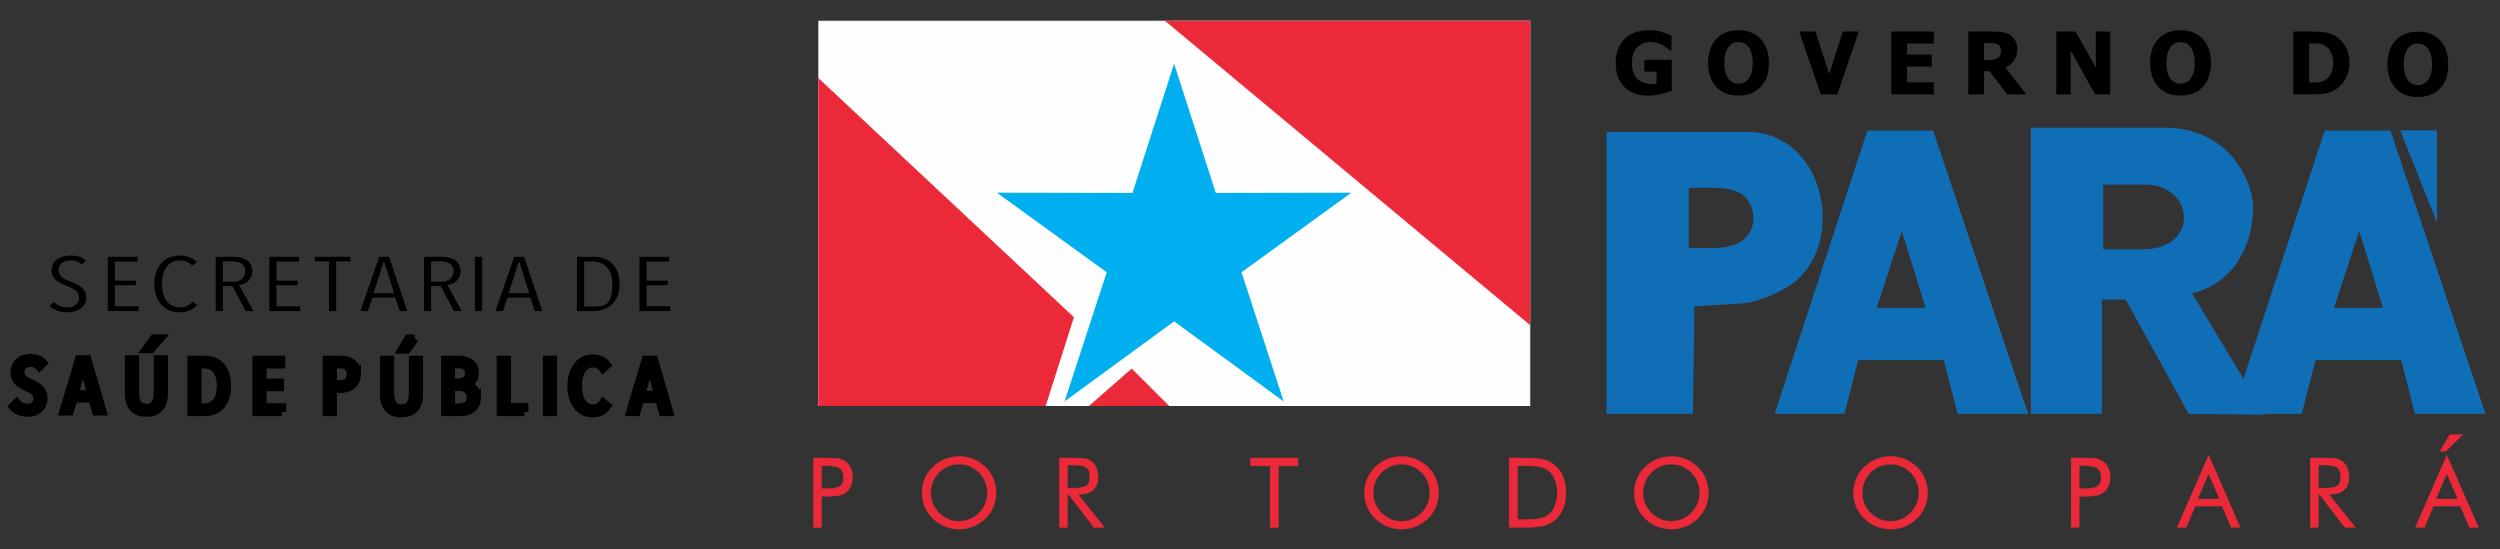 <?xml version="1.0" encoding="UTF-8"?>
<!DOCTYPE svg PUBLIC "-//W3C//DTD SVG 1.1//EN" "http://www.w3.org/Graphics/SVG/1.1/DTD/svg11.dtd">
<!-- Creator: CorelDRAW 2020 (64 Bit) -->
<svg xmlns="http://www.w3.org/2000/svg" xml:space="preserve" width="45.5cm" height="10cm" version="1.1" style="shape-rendering:geometricPrecision; text-rendering:geometricPrecision; image-rendering:optimizeQuality; fill-rule:evenodd; clip-rule:evenodd"
viewBox="0 0 45500 10000"
 xmlns:xlink="http://www.w3.org/1999/xlink"
 xmlns:xodm="http://www.corel.com/coreldraw/odm/2003">
 <rect x="0" y="0" width="45500" height="10000" fill="#333333" stroke="none"/>
 <defs>
  <style type="text/css">
   <![CDATA[
    .str6 {stroke:black;stroke-width:150;stroke-miterlimit:22.926}
    .str0 {stroke:#FEFEFE;stroke-width:20;stroke-miterlimit:22.926}
    .str2 {stroke:#00AFEF;stroke-width:20;stroke-miterlimit:22.926}
    .str3 {stroke:#106EB7;stroke-width:20;stroke-miterlimit:22.926}
    .str4 {stroke:#106EB7;stroke-width:20;stroke-miterlimit:22.926}
    .str1 {stroke:#EB2939;stroke-width:20;stroke-miterlimit:22.926}
    .str5 {stroke:#EB2939;stroke-width:7.62;stroke-miterlimit:22.926}
    .fil0 {fill:#FEFEFE}
    .fil2 {fill:#00AFEF}
    .fil3 {fill:#106EB7}
    .fil5 {fill:#106EB7}
    .fil1 {fill:#EB2939}
    .fil6 {fill:#00AFEF;fill-rule:nonzero}
    .fil7 {fill:black;fill-rule:nonzero}
    .fil9 {fill:black;fill-rule:nonzero}
    .fil4 {fill:#106EB7;fill-rule:nonzero}
    .fil8 {fill:#EB2939;fill-rule:nonzero}
   ]]>
  </style>
    <mask id="id0">
  <linearGradient id="id1" gradientUnits="userSpaceOnUse" x1="16819.54" y1="4199.49" x2="24563.07" y2="4235.16">
   <stop offset="0" style="stop-opacity:0; stop-color:white"/>
   <stop offset="1" style="stop-opacity:1; stop-color:white"/>
  </linearGradient>
     <rect style="fill:url(#id1)" x="18164.54" y="1181.61" width="6408.53" height="6107.12"/>
    </mask>
    <mask id="id2">
  <linearGradient id="id3" gradientUnits="userSpaceOnUse" x1="36784.92" y1="8315.19" x2="37257.73" y2="2357.3">
   <stop offset="0" style="stop-opacity:0; stop-color:white"/>
   <stop offset="0.69" style="stop-opacity:0.502; stop-color:white"/>
   <stop offset="1" style="stop-opacity:1; stop-color:white"/>
  </linearGradient>
     <rect style="fill:url(#id3)" x="29239.36" y="2324.66" width="11973.87" height="5206.38"/>
    </mask>
    <mask id="id4">
  <linearGradient id="id5" gradientUnits="userSpaceOnUse" x1="36784.92" y1="8315.19" x2="37257.73" y2="2357.3">
   <stop offset="0" style="stop-opacity:0; stop-color:white"/>
   <stop offset="0.69" style="stop-opacity:0.502; stop-color:white"/>
   <stop offset="1" style="stop-opacity:1; stop-color:white"/>
  </linearGradient>
     <rect style="fill:url(#id5)" x="40845.16" y="2375.84" width="4386.73" height="5155.2"/>
    </mask>
    <mask id="id6">
  <linearGradient id="id7" gradientUnits="userSpaceOnUse" x1="36784.92" y1="8315.19" x2="37257.73" y2="2357.3">
   <stop offset="0" style="stop-opacity:0; stop-color:white"/>
   <stop offset="0.69" style="stop-opacity:0.502; stop-color:white"/>
   <stop offset="1" style="stop-opacity:1; stop-color:white"/>
  </linearGradient>
     <rect style="fill:url(#id7)" x="43689.71" y="2373.08" width="663.14" height="1636.34"/>
    </mask>
 </defs>
 <g id="Camada_x0020_1">
  <g id="_1951253059552">
   <polygon class="fil0 str0" points="14904.45,7379.17 27840.84,7379.17 27840.84,387.03 14904.45,387.03 "/>
   <polygon class="fil1 str1" points="20596.73,6722.44 19845.82,7379.17 21255.09,7379.17 "/>
   <polygon class="fil1 str1" points="27840.84,387.03 21228.11,387.03 27840.84,5897.64 "/>
   <polygon class="fil1 str1" points="19023.81,7379.17 19533.69,5776.5 14904.45,1444 14904.45,7379.17 "/>
   <polygon class="fil2 str2" points="21368.81,1191.61 22119.47,3521.4 24563.07,3516.67 22583.41,4951.87 23342.98,7278.73 21368.81,5835.94 19394.63,7278.73 20154.2,4951.87 18174.54,3516.67 20618.14,3521.4 "/>
   <polygon class="fil3 str3" style="mask:url(#id0)" points="21368.81,1191.61 22119.47,3521.4 24563.07,3516.67 22583.41,4951.87 23342.98,7278.73 21368.81,5835.94 19394.63,7278.73 20154.2,4951.87 18174.54,3516.67 20618.14,3521.4 "/>
   <path class="fil4 str4" d="M29249.36 2411.43l2547.99 0c1382.83,0 1795.33,1933.63 868.77,2704.76 -216.9,180.52 -682.09,380.44 -985.89,398.5l-852.76 50.77 -25.58 1955.58 -1552.53 0 0 -5109.61zm1475.76 2114.38l381.16 0c300.7,0 511.7,-52.43 632.91,-156.16 121.2,-103.73 181.82,-236.61 181.82,-398.63 0,-157.37 -52.86,-290.04 -158.51,-399.78 -105.12,-109.16 -303.27,-164.35 -594.46,-164.35l-442.92 0 0 1118.92zm4660.45 2016.48l-1573.89 0 -251.76 978.75 -1246.7 0 1680.03 -5135.2 1181.79 0 1723.04 5135.2 -1261.9 0 -250.61 -978.75zm-327.52 -930.44l-444.3 -1441.4 -472.22 1441.4 916.52 0zm1914.39 1909.19l0 -5186.38 2434.36 0c1138.47,0 1636.84,963.15 1587.3,1567.94 -55.58,678.55 -413.42,1268.86 -1114.9,1429.12l954.59 1585.56 373.68 620.7 -571.14 -7.08 -795.95 -9.86 -1128.47 -2045.8c-14.58,-26.51 -38.3,-33.45 -50.58,-33.45l-417.82 0 0 2079.25 -1271.07 0zm1296.65 -2972.18l730.63 0c1041.14,0 970.64,-1200.16 26.82,-1200.16l-757.45 0 0 1200.16z"/>
   <path class="fil4 str4" d="M43709.38 6542.29l-1573.89 0 -251.76 978.75 -680.5 0 -362.91 -621.39 1476.74 -4513.81 1181.79 0 1723.04 5135.2 -1261.9 0 -250.61 -978.75zm-327.52 -930.44l-444.3 -1441.4 -472.22 1441.4 916.52 0z"/>
   <polygon class="fil5 str4" points="44342.85,2383.08 43699.71,2383.08 44342.85,3999.42 "/>
   <path class="fil6 str2" style="mask:url(#id2)" d="M29249.36 2411.43l2547.99 0c1382.83,0 1795.33,1933.63 868.77,2704.76 -216.9,180.52 -682.09,380.44 -985.89,398.5l-852.76 50.77 -25.58 1955.58 -1552.53 0 0 -5109.61zm1475.76 2114.38l381.16 0c300.7,0 511.7,-52.43 632.91,-156.16 121.2,-103.73 181.82,-236.61 181.82,-398.63 0,-157.37 -52.86,-290.04 -158.51,-399.78 -105.12,-109.16 -303.27,-164.35 -594.46,-164.35l-442.92 0 0 1118.92zm4660.45 2016.48l-1573.89 0 -251.76 978.75 -1246.7 0 1680.03 -5135.2 1181.79 0 1723.04 5135.2 -1261.9 0 -250.61 -978.75zm-327.52 -930.44l-444.3 -1441.4 -472.22 1441.4 916.52 0zm1914.39 1909.19l0 -5186.38 2434.36 0c1138.47,0 1636.84,963.15 1587.3,1567.94 -55.58,678.55 -413.42,1268.86 -1114.9,1429.12l954.59 1585.56 369.44 603.76 -1362.85 0 -1128.47 -2045.8c-14.58,-26.51 -38.3,-33.45 -50.58,-33.45l-417.82 0 0 2079.25 -1271.07 0zm1296.65 -2972.18l730.63 0c1041.14,0 970.64,-1200.16 26.82,-1200.16l-757.45 0 0 1200.16z"/>
   <path class="fil6 str2" style="mask:url(#id4)" d="M43709.38 6542.29l-1573.89 0 -251.76 978.75 -621.45 -1.33 -407.12 -665.48 1461.9 -4468.39 1181.79 0 1723.04 5135.2 -1261.9 0 -250.61 -978.75zm-327.52 -930.44l-444.3 -1441.4 -472.22 1441.4 916.52 0z"/>
   <polygon class="fil2 str2" style="mask:url(#id6)" points="44342.85,2383.08 43699.71,2383.08 44342.85,3999.42 "/>
   <path class="fil7" d="M1569.65 5408.98c0,-158.96 -145.81,-232.85 -289.76,-285.83 -111.73,-41.83 -212.1,-92.04 -212.1,-202.19 0,-128.27 109.84,-182.65 215.9,-182.65 81.43,0 149.62,22.31 200.73,75.29l81.43 -68.32c-64.39,-65.52 -166.65,-94.81 -285.96,-94.81 -174.22,0 -340.87,89.24 -340.87,271.89 0,157.56 128.77,225.88 272.68,278.86 119.34,44.63 229.17,100.41 229.17,211.94 0,115.73 -94.69,182.67 -213.99,182.67 -90.9,0 -185.6,-34.86 -244.31,-96.21l-81.43 68.32c70.06,71.1 193.16,117.13 327.64,117.13 189.35,0 340.87,-101.81 340.87,-276.09zm950.66 252.38l0 -87.84 -429.87 0 0 -383.45 384.42 0 0 -82.26 -384.42 0 0 -347.19 410.93 0 0 -86.46 -539.73 0 0 987.2 558.67 0zm1066.19 -111.56l-83.32 -62.75c-49.25,65.55 -132.58,108.78 -227.27,108.78 -219.67,0 -329.5,-195.22 -329.5,-428.07 0,-235.63 106.03,-428.05 327.63,-428.05 85.19,0 166.65,30.66 223.47,96.21l85.19 -64.15c-71.95,-83.66 -189.36,-121.3 -314.36,-121.3 -287.86,0 -460.18,220.31 -460.18,517.29 0,294.2 168.56,517.31 460.18,517.31 136.37,0 248.11,-48.8 318.16,-135.27zm1026.42 111.56l-261.31 -474.08c109.83,-12.55 240.5,-85.04 240.5,-252.38 0,-195.19 -168.55,-260.74 -344.67,-260.74l-321.96 0 0 987.2 130.67 0 0 -457.34 172.35 0 242.41 457.34 142.01 0zm-149.58 -722.26c0,118.5 -89.03,188.23 -231.07,188.23l-176.12 0 0 -370.9 170.45 0c119.31,0 236.74,40.43 236.74,182.67zm998.01 722.26l0 -87.84 -429.87 0 0 -383.45 384.42 0 0 -82.26 -384.42 0 0 -347.19 410.93 0 0 -86.46 -539.73 0 0 987.2 558.67 0zm916.62 -903.53l0 -83.67 -647.67 0 0 83.67 257.55 0 0 903.53 130.67 0 0 -903.53 259.45 0zm1034.11 903.53l-331.43 -987.2 -179.89 0 -340.87 987.2 134.44 0 85.22 -246.8 412.83 0 81.46 246.8 138.24 0zm-238.64 -324.87l-374.95 0 185.59 -574.47 7.57 0 181.79 574.47zm1229.9 324.87l-261.31 -474.08c109.83,-12.55 240.5,-85.04 240.5,-252.38 0,-195.19 -168.94,-260.74 -344.67,-260.74l-321.96 0 0 987.2 130.67 0 0 -457.34 172.35 0 242.41 457.34 142.01 0zm-149.58 -722.26c0,118.5 -89.42,188.23 -231.07,188.23l-176.12 0 0 -370.9 170.45 0c119.31,0 236.74,40.43 236.74,182.67zm521.78 722.26l0 -987.2 -132.58 0 0 987.2 132.58 0zm1094.64 0l-331.44 -987.2 -179.89 0 -340.87 987.2 134.44 0 85.23 -246.8 412.83 0 81.45 246.8 138.25 0zm-238.64 -324.87l-374.95 0 185.59 -574.47 7.57 0 181.79 574.47zm1643.8 -167.33c0,-324.87 -189.95,-495 -484.81,-495l-289.76 0 0 987.2 287.86 0c295.45,0 486.71,-168.71 486.71,-492.2zm-130.67 0c0,274.69 -65.8,407.13 -267.87,407.13l-245.36 0 0 -817.06 155.32 0c202.63,0 357.91,131.07 357.91,409.93zm1052.96 492.2l0 -87.84 -429.87 0 0 -383.45 384.42 0 0 -82.26 -384.42 0 0 -347.19 410.93 0 0 -86.46 -539.73 0 0 987.2 558.67 0z"/>
   <path class="fil8 str5" d="M14951.68 9030.94l0 565.94 -146.33 0 0 -1260.6 264.16 0c92.58,0 160.75,4.98 204.23,14.68 43.78,9.7 81.7,25.85 113.74,48.19 40.24,28.5 71.68,67.89 94.31,117.83 22.62,49.95 34.08,105.2 34.08,166.02 0,61.12 -11.46,116.37 -34.08,166.34 -22.63,49.95 -54.07,89.33 -94.31,117.83 -32.04,22.92 -69.96,39.36 -113.14,49.06 -43.5,9.7 -111.67,14.71 -204.83,14.71l-42 0 -75.83 0zm0 -135.77l75.83 0c128.4,0 215.08,-15 259.47,-45.25 44.36,-29.97 66.7,-82.57 66.7,-157.79 0,-80.23 -22.92,-136.66 -68.46,-169.27 -45.57,-32.62 -131.65,-49.06 -257.71,-49.06l-75.83 0 0 421.37zm2503.28 594.16c68.77,0 134.58,-12.93 196.59,-39.07 62.3,-26.16 118.43,-64.37 168.38,-114.31 49.34,-49.35 86.97,-105.22 112.82,-167.78 25.85,-62.61 38.81,-129.03 38.81,-198.95 0,-70.53 -12.96,-137.81 -39.1,-201.58 -26.14,-63.74 -63.79,-119.93 -112.53,-168.67 -49.37,-49.37 -105.22,-86.97 -167.52,-112.85 -61.98,-25.85 -128.1,-38.78 -197.45,-38.78 -69.93,0 -136.37,12.93 -198.93,38.78 -62.59,25.86 -117.83,63.48 -166.02,112.85 -49.37,49.95 -87,106.4 -112.85,169.56 -25.83,63.17 -38.78,130.16 -38.78,200.69 0,69.92 12.64,136.05 38.2,198.06 25.57,62.01 63.45,118.12 113.43,168.67 50.52,50.55 106.66,88.75 168.06,114.6 61.72,25.85 127.53,38.78 196.89,38.78zm673.49 -520.11c0,90.22 -16.72,175.14 -49.94,254.77 -33.2,79.92 -81.7,150.74 -145.47,212.74 -63.77,62.01 -137.21,109.6 -220.09,143.4 -83.14,33.51 -168.95,50.26 -257.99,50.26 -89.05,0 -174.55,-16.75 -257.11,-50.26 -82.28,-33.8 -155.48,-81.39 -219.22,-143.4 -64.35,-62.56 -113.14,-133.69 -146.94,-213.63 -33.48,-79.63 -50.23,-164.27 -50.23,-253.88 0,-90.23 16.75,-175.12 50.23,-255.35 33.8,-79.92 82.59,-151.37 146.94,-213.93 63.16,-61.41 136.05,-108.73 218.93,-141.92 82.56,-33.22 168.35,-49.95 257.4,-49.95 89.61,0 175.72,16.73 258.89,49.95 82.85,33.19 156.05,80.51 219.19,141.92 63.77,61.98 112.27,133.12 145.47,213.03 33.22,80.23 49.94,165.45 49.94,256.25zm1153.26 627.66l0 -1260.6 296.21 0c84.32,0 146.33,4.69 185.42,14.08 39.38,9.7 74.04,25.88 104.01,48.79 37.34,29.08 66.13,68.46 86.68,117.54 20.87,49.06 31.15,103.44 31.15,163.09 0,103.15 -28.89,181.96 -86.39,235.37 -57.79,53.67 -142.4,80.52 -253.6,80.52l-26.71 0 481.31 601.21 -190.41 0 -460.18 -601.21 -21.15 0 0 601.21 -146.34 0zm146.34 -1133.67l0 421.37 114.31 0c117.26,0 195.7,-14.97 235.37,-45.26 39.67,-29.96 59.36,-82.56 59.36,-157.78 0,-80.81 -20.26,-137.24 -61.11,-169.85 -40.85,-32.31 -118.91,-48.48 -233.62,-48.48l-114.31 0zm3688.7 1133.67l0 -1117.81 -356.14 0 0 -142.79 862.18 0 0 142.79 -354.41 0 0 1117.81 -151.63 0zm2391.08 -107.55c68.77,0 134.58,-12.93 196.59,-39.07 62.3,-26.16 118.44,-64.37 168.38,-114.31 49.35,-49.35 87.05,-105.3 112.83,-167.78 25.77,-62.53 38.8,-129.03 38.8,-198.95 0,-70.53 -13.03,-137.89 -39.09,-201.58 -26.06,-63.66 -63.85,-119.98 -112.54,-168.67 -49.34,-49.34 -105.21,-86.97 -167.51,-112.85 -61.98,-25.85 -128.11,-38.78 -197.46,-38.78 -69.93,0 -136.45,13.01 -198.93,38.78 -62.5,25.78 -117.83,63.48 -166.02,112.85 -49.37,49.95 -87.07,106.48 -112.85,169.56 -25.74,63.09 -38.77,130.16 -38.77,200.69 0,69.92 12.63,136.05 38.2,198.06 25.56,62.01 63.45,118.12 113.42,168.67 50.53,50.55 106.66,88.75 168.07,114.6 61.72,25.85 127.53,38.78 196.88,38.78zm673.5 -520.11c0,90.22 -16.73,175.14 -49.95,254.77 -33.19,79.92 -81.7,150.74 -145.46,212.74 -63.77,62.01 -137.21,109.6 -220.09,143.4 -83.14,33.51 -168.96,50.26 -258,50.26 -89.04,0 -174.54,-16.75 -257.11,-50.26 -82.27,-33.8 -155.56,-81.47 -219.22,-143.4 -64.26,-62.48 -113.13,-133.69 -146.93,-213.63 -33.48,-79.63 -50.24,-164.27 -50.24,-253.88 0,-90.23 16.76,-175.12 50.24,-255.35 33.8,-79.92 82.67,-151.45 146.93,-213.93 63.09,-61.33 136.05,-108.73 218.93,-141.92 82.57,-33.22 168.36,-49.95 257.4,-49.95 89.62,0 175.72,16.73 258.89,49.95 82.85,33.19 156.14,80.59 219.2,141.92 63.68,61.9 112.27,133.12 145.46,213.03 33.22,80.23 49.95,165.45 49.95,256.25zm1437.22 486.6l95.49 0c154.88,0 262.19,-6.84 321.76,-20.27 59.55,-13.42 109.44,-36.52 149.01,-69.35 51.62,-42.79 91.08,-98.42 117.83,-166.31 27.03,-68.17 40.53,-146.04 40.53,-233.9 0,-88.15 -13.21,-165.73 -39.96,-232.72 -26.74,-66.7 -66.2,-122.05 -118.4,-165.74 -39.57,-33.14 -89.94,-56.71 -151.05,-70.81 -61.12,-14.11 -167.68,-21.16 -319.72,-21.16l-95.49 0 0 980.26zm-151.63 141.06l0 -1260.6 242.14 0c178.94,0 305.01,9.1 378.18,27.03 73.16,18.2 137.53,48.48 192.45,90.8 72.29,55.82 127.27,126.93 164.58,213.61 37.31,86.68 55.83,186.6 55.83,299.74 0,112.53 -18.52,211.85 -55.54,298.25 -37.02,86.39 -92.05,157.6 -164.87,213.34 -55.13,42.24 -117.83,72.58 -188.04,90.8 -70.53,17.93 -180.02,27.03 -328.53,27.03l-54.06 0 -242.14 0zm2951.7 -107.55c68.78,0 134.59,-12.93 196.6,-39.07 62.29,-26.16 118.43,-64.37 168.38,-114.31 49.34,-49.35 87.05,-105.3 112.82,-167.78 25.77,-62.53 38.8,-129.03 38.8,-198.95 0,-70.53 -13.03,-137.89 -39.09,-201.58 -26.06,-63.66 -63.84,-119.98 -112.53,-168.67 -49.35,-49.34 -105.22,-86.97 -167.52,-112.85 -61.98,-25.85 -128.11,-38.78 -197.46,-38.78 -69.92,0 -136.44,13.01 -198.92,38.78 -62.51,25.78 -117.83,63.48 -166.03,112.85 -49.37,49.95 -87.07,106.48 -112.84,169.56 -25.75,63.09 -38.78,130.16 -38.78,200.69 0,69.92 12.64,136.05 38.2,198.06 25.56,62.01 63.45,118.12 113.42,168.67 50.53,50.55 106.67,88.75 168.07,114.6 61.72,25.85 127.53,38.78 196.88,38.78zm673.5 -520.11c0,90.22 -16.73,175.14 -49.95,254.77 -33.19,79.92 -81.7,150.74 -145.46,212.74 -63.77,62.01 -137.21,109.6 -220.09,143.4 -83.14,33.51 -168.96,50.26 -258,50.26 -89.04,0 -174.54,-16.75 -257.11,-50.26 -82.27,-33.8 -155.55,-81.47 -219.22,-143.4 -64.26,-62.48 -113.13,-133.69 -146.93,-213.63 -33.48,-79.63 -50.24,-164.27 -50.24,-253.88 0,-90.23 16.76,-175.12 50.24,-255.35 33.8,-79.92 82.67,-151.45 146.93,-213.93 63.09,-61.33 136.06,-108.73 218.94,-141.92 82.56,-33.22 168.35,-49.95 257.39,-49.95 89.62,0 175.73,16.73 258.89,49.95 82.86,33.19 156.14,80.59 219.2,141.92 63.68,61.9 112.27,133.12 145.46,213.03 33.22,80.23 49.95,165.45 49.95,256.25zm3316.08 520.11c68.77,0 134.58,-12.93 196.59,-39.07 62.3,-26.16 118.43,-64.37 168.38,-114.31 49.34,-49.35 87.15,-105.41 112.82,-167.78 25.67,-62.43 38.81,-129.03 38.81,-198.95 0,-70.53 -13.14,-138 -39.1,-201.58 -25.95,-63.55 -63.84,-119.98 -112.53,-168.67 -49.35,-49.34 -105.22,-86.97 -167.52,-112.85 -61.98,-25.85 -128.1,-38.78 -197.45,-38.78 -69.93,0 -136.56,13.11 -198.93,38.78 -62.4,25.67 -117.83,63.48 -166.02,112.85 -49.37,49.95 -87.18,106.58 -112.85,169.56 -25.64,62.98 -38.78,130.16 -38.78,200.69 0,69.92 12.64,136.05 38.2,198.06 25.57,62.01 63.45,118.12 113.43,168.67 50.52,50.55 106.66,88.75 168.06,114.6 61.72,25.85 127.54,38.78 196.89,38.78zm673.49 -520.11c0,90.22 -16.72,175.14 -49.94,254.77 -33.2,79.92 -81.7,150.74 -145.47,212.74 -63.77,62.01 -137.21,109.6 -220.09,143.4 -83.14,33.51 -168.95,50.26 -257.99,50.26 -89.05,0 -174.55,-16.75 -257.11,-50.26 -82.28,-33.8 -155.67,-81.57 -219.22,-143.4 -64.16,-62.37 -113.14,-133.69 -146.94,-213.63 -33.48,-79.63 -50.23,-164.27 -50.23,-253.88 0,-90.23 16.75,-175.12 50.23,-255.35 33.8,-79.92 82.78,-151.55 146.94,-213.93 62.98,-61.22 136.05,-108.73 218.93,-141.92 82.56,-33.22 168.35,-49.95 257.4,-49.95 89.61,0 175.72,16.73 258.89,49.95 82.85,33.19 156.24,80.7 219.19,141.92 63.58,61.8 112.27,133.12 145.47,213.03 33.22,80.23 49.94,165.45 49.94,256.25zm2759.52 61.69l0 565.95 -146.33 0 0 -1260.61 264.16 0c92.58,0 160.75,4.98 204.22,14.69 43.79,9.7 81.7,25.85 113.74,48.19 40.25,28.5 71.69,67.88 94.31,117.83 22.63,49.95 34.09,105.19 34.09,166.02 0,61.12 -11.83,116.75 -34.09,166.33 -22.23,49.59 -54.06,89.33 -94.31,117.83 -32.04,22.92 -69.95,39.36 -113.13,49.06 -43.5,9.7 -112.43,14.71 -204.83,14.71l-42 0 -75.83 0zm0 -135.76l75.83 0c128.39,0 215.07,-15 259.46,-45.26 44.37,-29.97 66.71,-82.56 66.71,-157.79 0,-80.23 -23.29,-137.05 -68.46,-169.27 -45.18,-32.25 -132.41,-49.06 -257.71,-49.06l-75.83 0 0 421.38zm2356.08 -276.8l-200.4 463.69 401.11 0 -200.71 -463.69zm0 -331.47l573.28 1309.98 -162.48 0 -163.69 -386.11 -492.19 0 -163.66 386.11 -162.22 0 570.96 -1309.98zm1849.8 1309.98l0 -1260.61 296.2 0c84.32,0 146.33,4.7 185.43,14.08 39.38,9.7 74.04,25.88 104.01,48.8 37.34,29.07 66.12,68.46 86.68,117.54 20.87,49.06 31.15,103.43 31.15,163.08 0,103.15 -29.24,182.31 -86.39,235.38 -57.45,53.33 -143.08,80.52 -253.6,80.52l-26.72 0 481.31 601.21 -190.4 0 -460.18 -601.21 -21.16 0 0 601.21 -146.33 0zm146.33 -1133.68l0 421.37 114.32 0c117.25,0 195.7,-14.97 235.37,-45.25 39.67,-29.97 59.36,-82.57 59.36,-157.79 0,-80.81 -20.27,-137.23 -61.12,-169.85 -40.85,-32.3 -119.58,-48.48 -233.61,-48.48l-114.32 0zm2339.46 155.19l-200.4 463.69 401.11 0 -200.71 -463.69zm0 -331.46l573.28 1309.97 -162.48 0 -163.69 -386.1 -492.19 0 -163.66 386.1 -162.22 0 570.96 -1309.97zm-121.37 -75.83l175.72 -299.71 233.38 0 -305.67 299.71 -103.43 0z"/>
   <path class="fil7" d="M30426.18 1651.09c-50.02,20.42 -115.24,40.33 -195.38,59.98 -79.89,19.39 -158.98,29.07 -236.77,29.07 -179.42,0 -322.68,-51.84 -429.28,-155.58 -106.6,-103.7 -160.03,-250.65 -160.03,-441.05 0,-179.42 53.43,-322.94 160.03,-430.87 106.6,-108.16 252.47,-162.12 437.65,-162.12 95.88,0 173.41,9.18 233.39,27.25 59.97,18.06 121.77,42.96 185.68,74.12l0 267.93 -26.2 0c-13.61,-10.74 -33.52,-25.92 -59.44,-45.57 -25.94,-19.65 -51.07,-36.41 -75.69,-50.28 -28.55,-16.25 -61.82,-30.4 -99.53,-42.17 -37.46,-11.79 -77.28,-17.55 -119.44,-17.55 -48.98,0 -94.04,7.6 -134.36,23.05 -40.59,15.46 -76.49,39.03 -108.45,70.7 -30.11,30.91 -53.93,69.93 -71.74,117.09 -17.56,47.13 -26.46,101.89 -26.46,164.48 0,133.85 33.52,232.59 100.58,296.23 67.04,63.63 158.72,95.34 274.99,95.34 10.24,0 22.27,-0.26 36.16,-0.8 13.87,-0.51 25.92,-1.3 36.13,-2.35l0 -224.71 -221.56 0 0 -215.3 499.72 0 0 563.11zm1767.65 -505.48c0,184.64 -49.34,330.05 -148,435.81 -98.69,105.75 -233.87,158.72 -405.44,158.72 -172.33,0 -307.56,-53.74 -405.72,-160.82 -98.15,-107.03 -147.18,-251.68 -147.18,-433.71 0,-183.36 49.03,-328.52 147.18,-435.04 98.16,-106.58 233.39,-160.05 405.72,-160.05 171.57,0 306.75,53.24 405.44,159.25 98.66,106.01 148,251.43 148,435.84zm-295.46 -0.8c0,-67.83 -7.3,-126.01 -21.22,-173.66 -13.97,-47.82 -32.57,-87.43 -56.29,-117.86 -24.36,-31.26 -52.5,-53.68 -83.31,-67.03 -31.14,-13.51 -63.1,-20.45 -96.36,-20.45 -35.37,0 -67.63,6.4 -96.14,18.86 -28.73,12.56 -56.67,34.67 -83.03,67.06 -23.8,29.28 -42.65,69.22 -57.09,118.12 -14.5,49.2 -22,107.9 -22,175.76 0,70.18 6.88,128.37 20.7,174.68 13.82,46.29 32.75,85.24 56.83,116.3 24.51,31.65 52.74,54.43 83.8,67.83 31.14,13.44 63.38,20.42 96.93,20.42 33.77,0 66.52,-7.5 98.2,-22 31.58,-14.46 59.36,-37.16 82.24,-67.84 24.67,-33.11 43.55,-72.08 56.83,-116.27 13.3,-44.19 19.91,-102.17 19.91,-173.92zm1932.37 -570.7l-393.13 1142.46 -299.63 0 -393.12 -1142.46 297.53 0 248.81 774.46 248.82 -774.46 290.72 0zm591.21 1142.46l0 -1142.46 773.18 0 0 218.41 -487.17 0 0 199.59 449.45 0 0 218.44 -449.45 0 0 287.58 487.17 0 0 218.44 -773.18 0zm2457.76 0l-350.45 0 -317.97 -419.59 -101.61 0 0 419.59 -286.02 0 0 -1142.46 459.66 0c63.38,0 118.67,3.79 165.8,11.77 47.14,7.98 91.02,24.64 130.42,49.51 40.77,25.69 73.34,59.18 97.44,99.26 24.11,40.07 36.16,91.14 36.16,152.96 0,87.48 -19.91,158.46 -59.21,212.68 -39.28,54.22 -92.19,97.7 -158.44,129.91l384.22 486.37zm-462.03 -793.6c0,-28.81 -5.76,-53.68 -16.48,-74.13 -10.75,-20.44 -29.27,-37.33 -54.5,-48.18 -17.48,-7.5 -37.69,-12.31 -59.7,-14.4 -22,-2.1 -49.77,-3.15 -81.73,-3.15l-95.59 0 0 308 81.73 0c39.78,0 73.82,-2.74 101.35,-7.32 27.48,-4.58 51.35,-15.74 70.72,-31.17 17.84,-14.17 32.19,-31.7 40.84,-51.35 8.65,-19.63 13.36,-46.09 13.36,-78.3zm1988.08 793.6l-276.32 0 -441.85 -796.49 0 796.49 -262.45 0 0 -1142.46 352.54 0 365.63 654.5 0 -654.5 262.45 0 0 1142.46zm1833.48 -570.96c0,184.64 -49.67,330.39 -148,435.81 -98.36,105.42 -233.87,158.72 -405.44,158.72 -172.33,0 -307.89,-54.07 -405.71,-160.82 -97.82,-106.7 -147.18,-251.68 -147.18,-433.71 0,-183.36 49.36,-328.85 147.18,-435.04 97.82,-106.24 233.38,-160.05 405.71,-160.05 171.57,0 307.08,53.58 405.44,159.25 98.33,105.68 148,251.43 148,435.84zm-295.46 -0.8c0,-67.83 -7.63,-126.35 -21.21,-173.66 -13.64,-47.49 -32.91,-87.76 -56.3,-117.86 -24.02,-30.93 -52.83,-54.01 -83.31,-67.03 -30.81,-13.18 -63.1,-20.45 -96.36,-20.45 -35.36,0 -67.96,6.73 -96.14,18.86 -28.4,12.23 -57,35 -83.03,67.06 -23.46,28.94 -42.98,69.55 -57.08,118.12 -14.18,48.87 -22.01,107.9 -22.01,175.76 0,70.18 7.22,128.7 20.7,174.68 13.49,45.96 33.09,85.57 56.83,116.3 24.18,31.32 53.07,54.76 83.8,67.83 30.81,13.1 63.38,20.42 96.93,20.42 33.77,0 66.86,-7.83 98.2,-22 31.25,-14.13 59.7,-37.49 82.24,-67.84 24.34,-32.77 43.88,-72.41 56.83,-116.27 12.97,-43.85 19.91,-102.17 19.91,-173.92zm2815.48 1.57c0,106.59 -23.59,202.21 -69.67,286.01 -46.04,83.75 -106.22,148.59 -176.53,193.55 -58.98,37.71 -124.28,63.58 -193.55,74.13 -69.47,10.59 -144.93,16.5 -222.89,16.5l-357.26 0 0 -1142.46 354.39 0c80.14,0 155.73,5.65 225.22,15.43 69.78,9.8 136.28,35.46 197.23,74.41 74.64,47.67 134.85,113.27 177.84,194.33 43.11,81.25 65.22,177.84 65.22,288.1zm-295.43 -2.61c0,-74.92 -13.28,-139.51 -38.51,-192.53 -25.23,-52.99 -65.84,-95.59 -118.91,-125.17 -38,-21.16 -79.78,-33.57 -121.8,-35.11 -41.99,-1.53 -94.11,-3.14 -152.42,-3.14l-5.25 0 0 713.46 5.25 0c64.17,0 118.83,-1.49 162.38,-3.41 43.57,-1.92 86.36,-16.4 125.74,-41.12 46.44,-29.17 82.52,-70.18 106.85,-122.31 24.33,-52.12 36.67,-115.5 36.67,-190.67zm2094.52 27.43c0,184.64 -49.79,330.54 -148,435.8 -98.2,105.3 -233.87,158.72 -405.43,158.72 -172.34,0 -308.03,-54.22 -405.72,-160.81 -97.67,-106.58 -147.18,-251.68 -147.18,-433.71 0,-183.37 49.51,-328.98 147.18,-435.05 97.69,-106.08 233.38,-160.05 405.72,-160.05 171.56,0 307.23,53.71 405.43,159.26 98.21,105.52 148,251.43 148,435.84zm-295.46 -0.8c0,-67.83 -7.75,-126.5 -21.21,-173.66 -13.49,-47.36 -33.06,-87.89 -56.29,-117.86 -23.9,-30.78 -53,-54.14 -83.32,-67.04 -30.68,-13.02 -63.1,-20.44 -96.36,-20.44 -35.36,0 -68.11,6.86 -96.13,18.86 -28.28,12.07 -57.16,35.13 -83.03,67.06 -23.34,28.79 -43.14,69.68 -57.09,118.11 -14.05,48.72 -22.01,107.91 -22.01,175.77 0,70.18 7.35,128.85 20.71,174.68 13.33,45.83 33.23,85.7 56.83,116.3 24.05,31.16 53.19,54.91 83.79,67.83 30.66,12.97 63.39,20.42 96.93,20.42 33.78,0 66.99,-7.98 98.21,-22.01 31.08,-13.99 59.85,-37.61 82.23,-67.83 24.21,-32.62 44.02,-72.57 56.83,-116.27 12.82,-43.73 19.91,-102.17 19.91,-173.92z"/>
   <path class="fil9 str6" d="M789.82 7245.49c0,-152.77 -121.24,-223.79 -240.89,-274.71 -92.91,-40.2 -176.35,-88.45 -176.35,-194.32 0,-123.3 91.33,-175.56 179.49,-175.56 67.71,0 124.39,21.44 166.9,72.36l67.69 -65.65c-53.52,-63 -138.54,-91.14 -237.73,-91.14 -144.87,0 -283.41,85.77 -283.41,261.32 0,151.44 107.06,217.11 226.73,268.03 99.19,42.88 190.5,96.49 190.5,203.69 0,111.24 -78.72,175.56 -177.91,175.56 -75.58,0 -154.3,-33.51 -203.11,-92.47l-67.71 65.66c58.26,68.34 160.6,112.57 272.4,112.57 157.43,0 283.4,-97.82 283.4,-265.34zm1073.77 242.56l-275.54 -948.79 -149.57 0 -283.41 948.79 111.79 0 70.85 -237.2 343.23 0 67.71 237.2 114.94 0zm-198.39 -312.24l-311.74 0 154.29 -552.12 6.3 0 151.15 552.12zm1317.7 -20.1l0 -616.45 -110.22 0 0 604.39c0,141.83 -37.79,281.42 -207.83,281.42 -171.61,0 -207.84,-140.71 -207.84,-281.42l0 -604.39 -110.2 0 0 616.45c0,196.79 77.14,355.12 316.47,355.12 239.32,0 319.62,-158.12 319.62,-355.12zm-67.32 -995.27l-113.36 0 -141.71 192.97 88.17 0 166.9 -192.97zm1214.18 864.57c0,-312.26 -158.1,-475.74 -403.07,-475.74l-240.9 0 0 948.78 239.32 0c245.62,0 404.65,-162.15 404.65,-473.04zm-108.64 0c0,263.99 -129.76,391.29 -297.57,391.29l-129.12 0 0 -785.3 129.12 0c168.46,0 297.57,125.98 297.57,394.01zm1111.33 473.04l0 -84.42 -357.42 0 0 -368.52 319.64 0 0 -79.08 -319.64 0 0 -333.68 341.67 0 0 -83.08 -448.72 0 0 948.78 464.47 0zm1361.34 -691.49c0,-198.33 -155.2,-257.29 -283.4,-257.29l-262.94 0 0 948.78 108.64 0 0 -423.47 163.74 0c144.87,0 273.96,-92.47 273.96,-268.02zm-108.64 1.33c0,125.98 -81.21,187.63 -179.49,187.63l-149.57 0 0 -365.85 148.01 0c99.19,0 181.05,52.27 181.05,178.22zm1240.43 357.82l0 -616.44 -110.22 0 0 604.38c0,141.17 -37.79,281.42 -207.83,281.42 -171.61,0 -207.84,-140.71 -207.84,-281.42l0 -604.38 -110.2 0 0 616.44c0,196.13 77.14,355.12 316.47,355.12 239.32,0 319.62,-158.12 319.62,-355.12zm-77.51 -1005.27l-113.36 0 -121.35 202.98 88.17 0 146.54 -202.98zm1129.07 1078.97c0,-158.12 -113.36,-227.81 -195.22,-241.22l0 -2.67c80.29,-24.12 157.43,-87.1 157.43,-214.42 0,-182.26 -161.71,-231.83 -284.97,-231.83l-251.92 0 0 948.78 284.99 0c125.95,0 289.69,-61.65 289.69,-258.64zm-140.12 -444.91c0,121.96 -100.31,170.2 -190.52,170.2l-140.13 0 0 -336.37 136.98 0c97.62,0 193.67,40.2 193.67,166.17zm31.48 439.56c0,128.65 -92.42,184.93 -206.25,184.93l-155.88 0 0 -379.25 155.88 0c92.89,0 206.25,52.26 206.25,194.32zm973.4 263.99l0 -87.1 -318.03 0 0 -861.68 -110.22 0 0 948.78 428.25 0zm523 0l0 -948.78 -110.22 0 0 948.78 110.22 0zm983.54 -107.2l-69.27 -60.3c-40.93,62.98 -110.22,104.52 -188.94,104.52 -182.64,0 -273.96,-187.62 -273.96,-411.41 0,-226.48 88.16,-411.41 272.38,-411.41 70.85,0 138.56,29.48 185.79,92.46l70.85 -61.65c-59.82,-80.4 -157.45,-116.58 -261.37,-116.58 -239.31,0 -382.59,211.74 -382.59,497.18 0,282.76 140.14,497.17 382.59,497.17 113.37,0 206.27,-46.9 264.52,-129.98zm1129.35 107.2l-275.54 -948.78 -149.57 0 -283.41 948.78 111.78 0 70.85 -237.19 343.23 0 67.71 237.19 114.95 0zm-198.39 -312.23l-311.75 0 154.3 -552.13 6.3 0 151.15 552.13z"/>
  </g>
 </g>
</svg>
